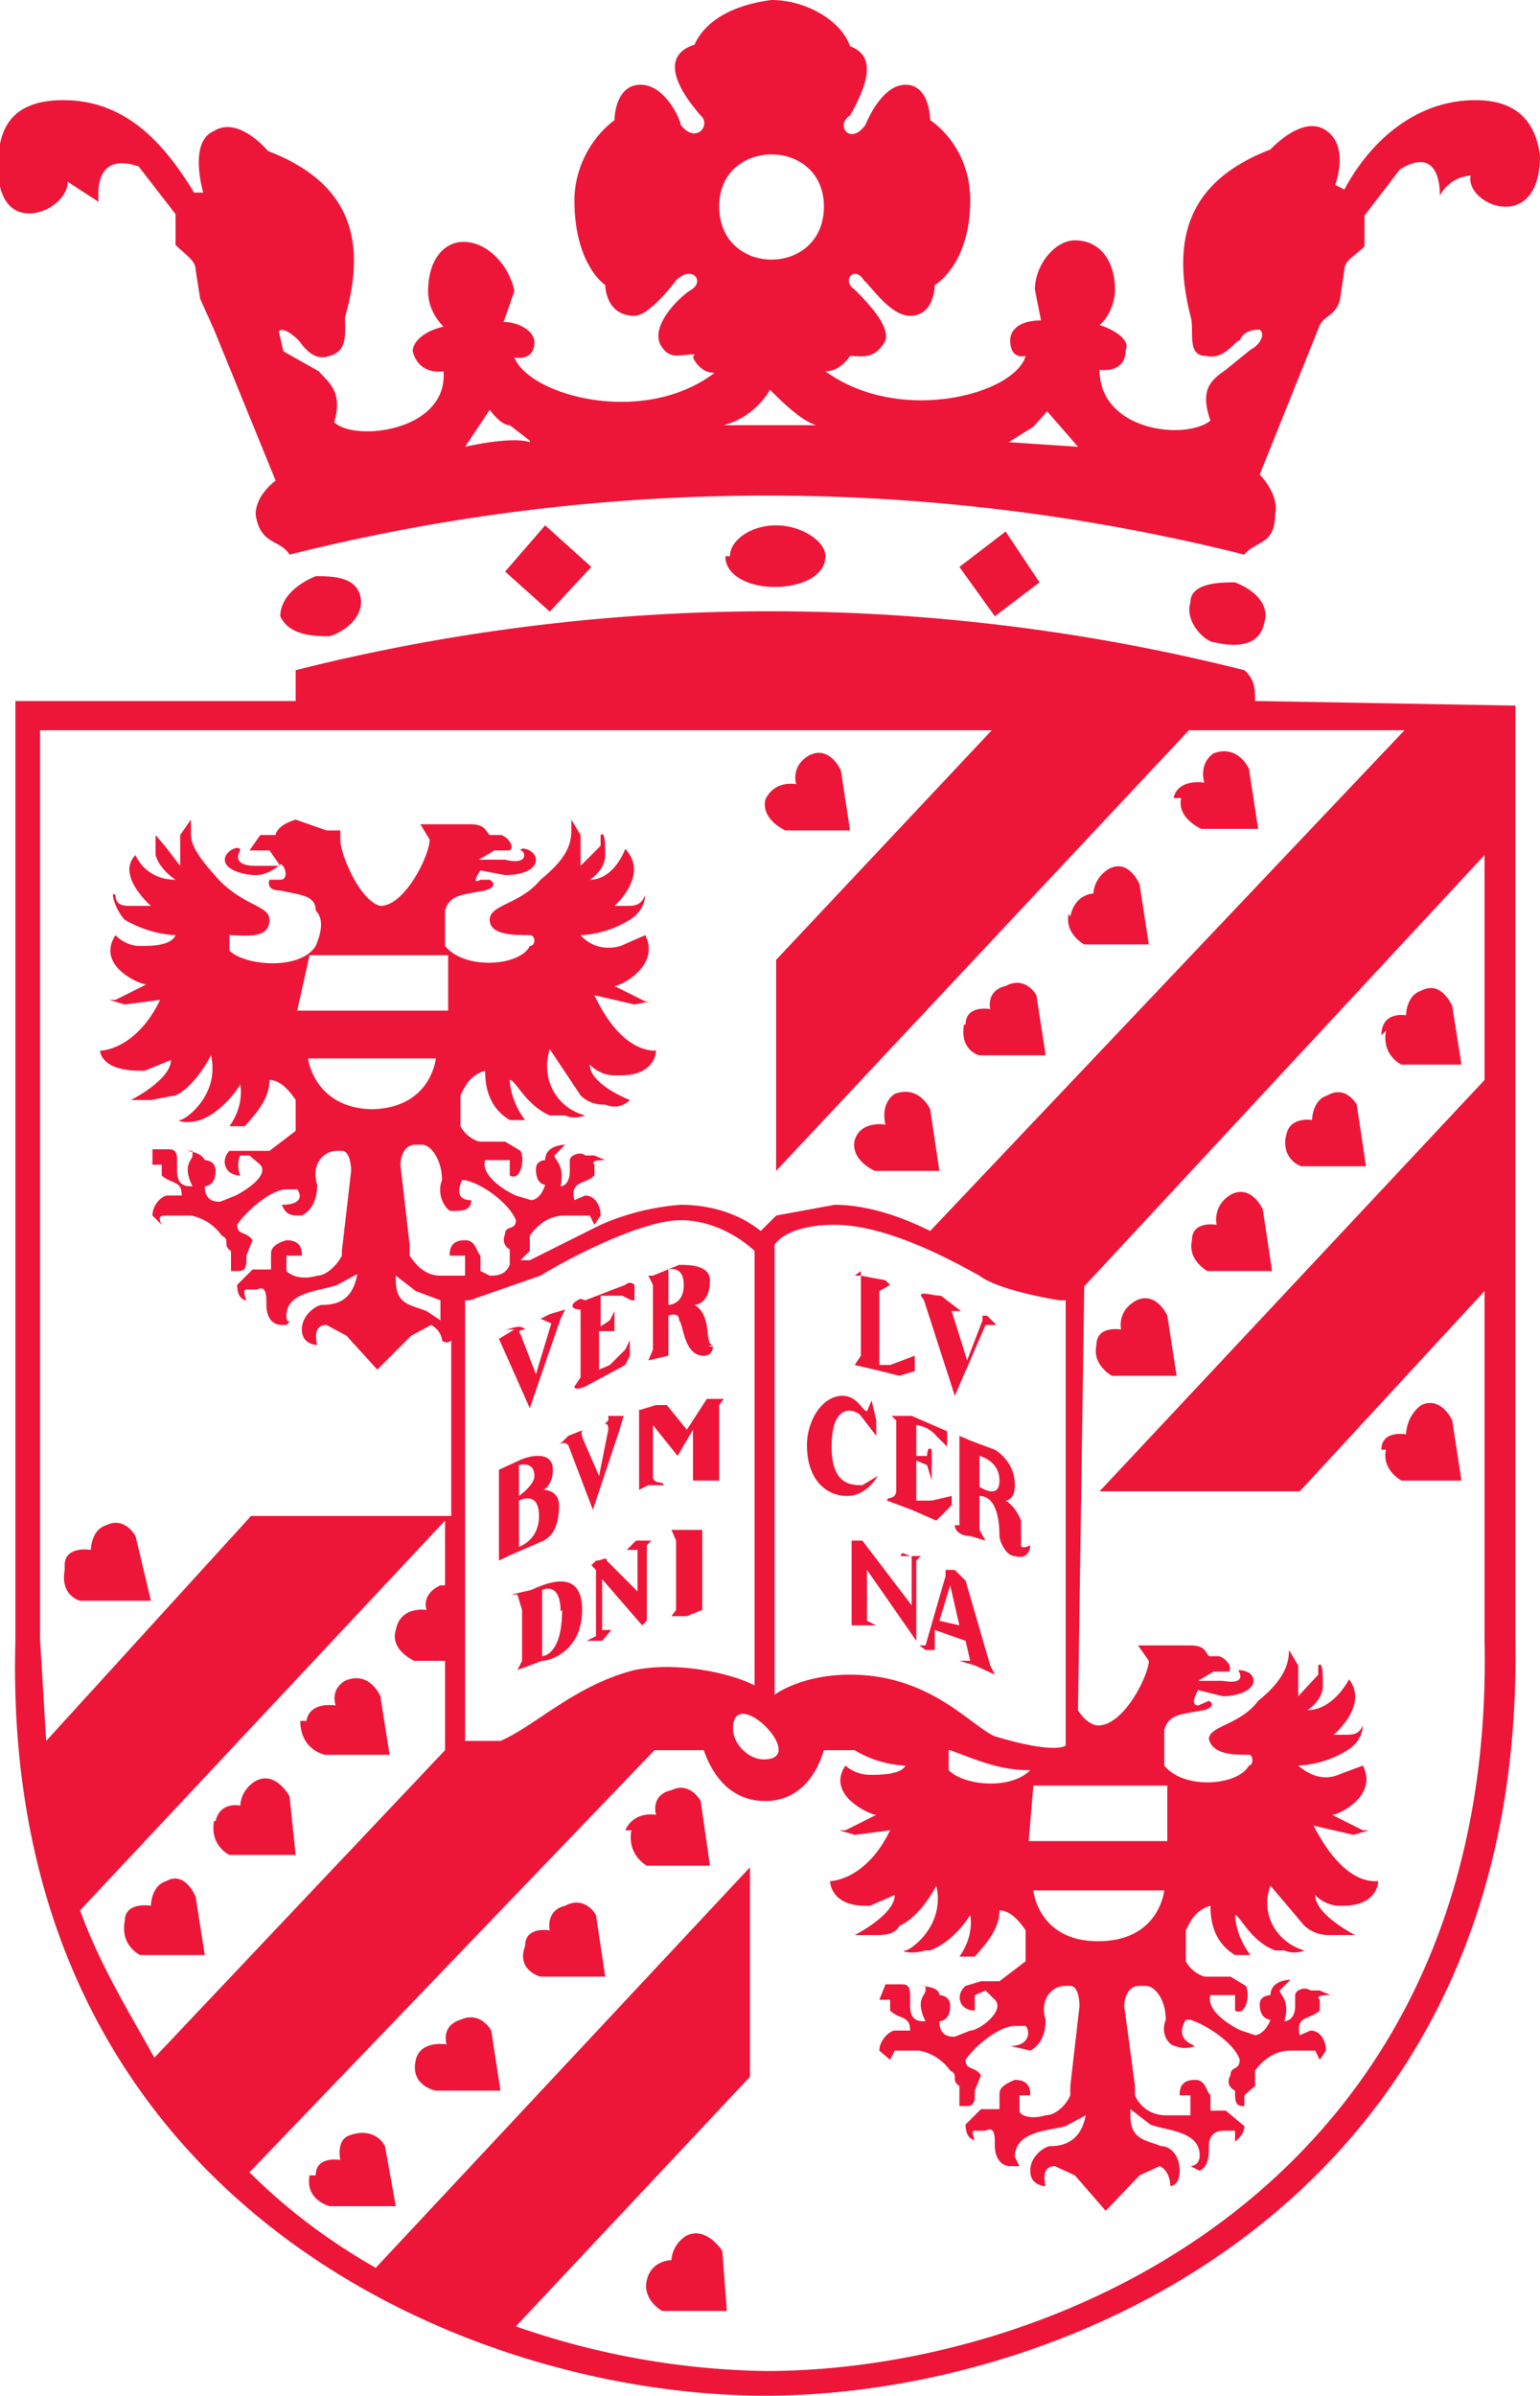 <svg xmlns="http://www.w3.org/2000/svg" viewBox="0 0 100 155.5"><path fill="#ed1639" d="M45.1 23c-1 0-1.6.4-2.2-.6-.7-1.3 1.3-3.2 2-3.6.9-.6 0-1.6-1-.6 0 0-1.7 2.3-2.7 2.3-1.9 0-1.9-2-1.9-2s-2-1.3-2-5.5c0-2 1-4 2.6-5.2 0 0 0-2.3 1.7-2.3 1.6 0 2.6 2.3 2.6 2.6 1 1.3 2 0 1.3-.6-2-2.3-2.3-4-.4-4.6.7-1.6 2.6-2.6 5-2.9 2.2 0 4.5 1.3 5.1 3 1.6.6 1.3 2.2 0 4.5-1 .6 0 2 1 .6 0 0 1-2.6 2.6-2.6s1.6 2.3 1.6 2.3S63 9.4 63 13c0 4.2-2.3 5.5-2.3 5.5s0 2-1.6 2c-1.3 0-2.6-2-3-2.3-.6-1-1.5 0-.6.6.7.7 2.3 2.3 2 3.3-.7 1.3-1.6 1-2.3 1 0 0-.6 1-1.6 1 4.8 3.5 12.3 1.5 13-1 0 0-1 .3-1-1 0-.7.6-1.3 2-1.3l-.4-2c0-1.6 1.3-3.2 2.6-3.2 1.6 0 2.6 1.3 2.6 3.2 0 .7-.3 1.7-1 2.3 1 .3 2 1 1.7 1.6 0 1.6-1.7 1.3-1.7 1.3 0 4 5.6 4.6 7.2 3.3-.7-2 0-2.6 1-3.3l1.6-1.3c.6-.3 1-1 .6-1.3-.3 0-1 0-1.3.7-.3 0-1 1.3-2.2 1-1.3 0-.7-1.7-1-2.6-1.3-5.2 0-8.8 5.2-10.8 0 0 2-2.2 3.5-1.3 1.7 1 .7 3.6.7 3.6l.6.3C89 9.1 92 6.5 95.8 6.5c2.6 0 3.9 1.3 4.2 3.6 0 5.2-4.9 3.2-4.5 1.3 0 0-1.3 0-2 1.3 0-.4 0-3.3-2.6-1.7l-2.3 3v2c-.6.6-1.3.9-1.3 1.5l-.3 2c-.3 1-1 1-1.3 1.6l-3.9 9.7s1.3 1.3 1 2.6c0 2-1.3 1.7-2 2.6a127.3 127.3 0 0 0-62 0c-.6-1-1.9-.6-2.2-2.6 0-1.3 1.3-2.2 1.3-2.2l-4-9.8-.9-2-.3-1.9c0-.6-.7-1-1.3-1.6v-2L9 10.8c-3-1-2.6 2-2.6 2.3l-2-1.3c0 2-4.8 3.9-4.5-1.3 0-2.6 1.3-4 4.2-4 4 0 6.5 2.7 8.5 6h.6s-1-3.3.7-4c1.6-1 3.5 1.3 3.5 1.3 5.2 2 6.5 5.6 5 10.8 0 1 .2 2.2-1 2.5-1 .4-1.7-.6-2-1-.3-.3-1-.9-1.3-.6l.3 1.3 2.3 1.3c.6.7 1.6 1.3 1 3.3 1.3 1.3 7.4.6 7.1-3.3 0 0-1.6.3-2-1.3 0-.6.7-1.3 2-1.6-.6-.6-1-1.4-1-2.3 0-2 1-3.2 2.3-3.2 1.6 0 3 1.6 3.3 3.2l-.7 2c1 0 2 .6 2 1.3 0 1.3-1.3 1-1.3 1 1 2.5 8.4 4.5 13 1-1 0-1.4-1-1.4-1m1.7-9.8c0 4.6 6.8 4.6 6.8 0 0-4.5-6.8-4.5-6.8 0m18.8 15.3 4.5.3-2-2.3-.9 1-1.6 1M50 25.3a5 5 0 0 1-3 2.3h6c-1-.3-2.3-1.6-3-2.3m-15.6 3.3-1.3-1c-.6 0-1.3-1-1.3-1L30.2 29s3-.7 4.2-.3m45.5 9c1.3.4 2.6 1.4 2.2 2.7-.3 1.6-1.9 1.6-3.2 1.3-.6 0-2-1.3-1.6-2.6 0-1.3 2-1.3 2.9-1.3m-12.7 0L64.6 40l-2.3-3.2 3-2.3zm-46 3.5c-1 0-2.7 0-3.3-1.3 0-1.3 1.3-2.2 2.3-2.6 1 0 2.6 0 2.9 1.3.3 1.3-1 2.3-2 2.6m26-5.2c0-1 1.3-2 3-2 1.6 0 3.2 1 3.2 2 0 1.3-1.6 2-3.3 2-1.6 0-3.2-.7-3.2-2m-14.3 1 2.6-3 3 2.7-2.7 2.9zM8.1 124.7c0-1.3 1.7-1 1.7-1s0-1.3 1-1.6c1.2-.7 1.9 1 1.9 1l.6 3.8H9.1s-1.3-.6-1-2.2m5.9-6.5c.3-1.3 1.6-1 1.6-1s0-1 1-1.6c1.3-.7 2.2 1 2.2 1l.4 3.8h-4.3s-1.3-.6-1-2.2m6-6.5c.2-1.3 1.9-1 1.9-1s-.4-1 .6-1.6c1.6-.7 2.3 1 2.3 1l.6 3.8h-4.2s-1.6-.3-1.6-2.2m30.2-59.8c.6-1.3 2-1 2-1s-.4-1.2.9-1.9c1.3-.6 2 1 2 1l.6 3.9H51s-1.6-.7-1.3-2M55.5 74c.4-1.3 2-1 2-1s-.4-1.3.6-2c1.6-.6 2.3 1 2.3 1l.6 4h-4.2s-1.6-.7-1.3-2m7.2-7.5c0-1.3 1.6-1 1.6-1s-.3-1.2 1-1.5c1.3-.7 2 .6 2 .6l.6 3.9h-4.3s-1.3-.3-1-2m6.9-7C69.8 58 71 58 71 58s0-1 1-1.6c1.3-.7 2 1 2 1l.6 3.9h-4.2s-1.3-.7-1-2m6.8-7.5c.3-1.3 2-1 2-1s-.4-1.2.6-1.9c1.6-.6 2.3 1 2.3 1l.6 3.9H78s-1.6-.7-1.3-2M4.2 101.6c0-1.3 1.7-1 1.7-1s0-1.3 1-1.6c1.2-.6 1.9.7 1.9.7l1 4.2H5.2s-1.3-.3-1-2m16.3 39.3c0-1.3 1.6-1 1.6-1s-.3-1.3.6-1.6c1.7-.6 2.3.7 2.3.7l.7 3.9h-4.3s-1.6-.4-1.3-2m6.9-7.5c.3-1.3 2-1 2-1s-.4-1.2.9-1.6c1.3-.6 2 .7 2 .7l.6 3.9h-4.2s-1.7-.3-1.3-2m7.1-7.4c0-1.3 1.6-1 1.6-1s-.3-1.3 1-1.6c1.3-.7 2 .6 2 .6l.6 4h-4.2s-1.6-.4-1-2m6.5-7.5c.6-1.3 2-1 2-1s-.4-1.3 1-1.6c1.2-.6 1.9.7 1.9.7l.6 4.2H42s-1.3-.7-1-2.3m30.2-31.5c0-1.3 1.6-1 1.6-1s-.3-1.2 1-1.9c1.3-.6 2 1 2 1l.6 3.9h-4.2s-1.3-.7-1-2m6.2-6.8c0-1.3 1.6-1 1.6-1s-.3-1.3 1-2c1.3-.6 2 1 2 1l.6 4h-4.2s-1.3-.7-1-2m6.1-6.5c0-1.6 1.7-1.3 1.7-1.3s0-1.3 1-1.6c1.2-.7 1.9.6 1.9.6l.6 4h-4.2s-1.3-.4-1-2m6.2-6.5c0-1.6 1.6-1.3 1.6-1.3s0-1.3 1-1.6c1.3-.7 2 1 2 1l.6 3.8H91s-1.3-.6-1-2.2M42 148c.3-1.3 1.6-1.3 1.6-1.3s0-1 1-1.6c1.3-.6 2.3 1 2.3 1l.3 3.9H43s-1.3-.7-1-2m47.7-53.9c0-1.3 1.6-1 1.6-1s0-1.2 1-1.9c1.3-.6 2 1 2 1l.6 3.9H91s-1.3-.7-1-2m-46.4 5.2h2v5.2l-1 .4h-1l.3-.4V100l-.3-.7m-5.2 2.3.3-.3c.4 0 .7-.3.7 0l2 2v-2.7h-.7l.6-.6h1l-.3.3v4.9l-.3.3-2.6-3v3.3h.6l-.6.7h-1l.6-.3v-4.3l-.3-.3m-2 3c0-2-1.2-1.4-1.2-1.4v4.3s1.3 0 1.3-3m-3.3-1 1.3-.3c.7-.3 3.3-1.6 3.3 1.3 0 2.6-2 3.3-2.6 3.3l-1.6.6.3-.6v-3.3l-.3-1m8-12 1-.3h.7l1.3 1.6 1.3-2H47l-.3.4v4.9h-2 .3v-3.3l-1 1.7-1.6-2v3.3c0 .6.7.3.7.6h-1l-.6.3v-5.2m-2 .4h1l-.3 1-1.7 5.1-1.6-4.2c-.3-.3-.6 0-.6 0l.6-.6 1-.4s-.3 0 0 .7l1 2.3.6-3c0-.6-.3-.3-.3-.3l.3-.3zm-5.8 5.5v3s1.3-.4 1.3-2c0-1.7-1.3-1-1.3-1m0-2.3v2s1-.7 1-1.3c0-1-1-.7-1-.7m0-.3c.6-.3 2.2-.7 2.2.6 0 1-.6 1.3-.6 1.3s1 0 1 1c0 1.3-.4 2-1 2.3l-2.3 1-.6.3v-5.9l1.3-.6m9.7-12.3v2.2s1 0 1-1.3-1-1-1-1m2.6 5h.3s0 .6-.6.6c-1.3 0-1.3-2-1.6-2.3 0-.6-.7-.3-.7-.3V88l-1.3.3.3-.7v-4.2l-.3-.6h.3l1.7-.7c.6 0 2 0 2 1 0 1.3-.7 1.6-1 1.6 1.2.7.6 2.6 1.2 2.6M38 84.4l2.6-1s.3-.3.6 0v1H41l-.6-.3H39v2l.6-.4.3-.6V87v-.6h-1v2.5l.7-.3 1-1 .3-.6v1l-.3.6L38 90s-.7.3-.7 0l.4-.6V85c-.7 0-.7-.4 0-.7m-4.9 2c.3 0 1-.4 1.3 0 0 0-.6 0-.3.3l1 2.6 1-3.3-.7-.3.6-.3 1-.3-.3.6-2 5.8-2-4.5 1-.6M55.6 100h.4l3.2 4.2V101h-.7c0-.4.4 0 .7 0h.6l-.3.3v5.2s0 .3 0 0l-3.2-4.6v3.3l.6.3h-1.6V100m2.6-8.1h1.3l2.3 1v1l-.7-.7a2 2 0 0 0-1.3-.7v2h.7s0-.7.3-.4v2l-.3-1-.7-.3v2.6h1l1.3-.3v.6l-1 1-1.6-.7-1.6-.6c0-.3.6 0 .6-.7v-4.5l-.3-.3m-1.3-1 .3 1.3v1l-1-1.3c-.3-.4-1.9-1-1.9 2 0 2.5 1.3 2.5 2 2.5l1-.6s-.7 1.3-2 1.3-2.6-1-2.6-3.3c0-1.6 1-3.2 2.3-3.2 1 0 1.3 1 1.6 1l.3-.7m3.2-6.8c0-.3.7 0 1.3 0l1.3 1h-.6l1 3.2 1-2.6v-.3h.3l.6.6H64l-2 4.6-2-6.2m-4.5-1.6h.4l1.6.3.3.3-.7.4v4.8h.7l1.6-.6s0-.4 0 0v1l-1 .3-1.6-.4-1.3-.3.4-.6v-5.5M62.3 99v-5.8l.7.3 1.6.6s1.3.7 1.3 2.3c0 1-.6 1-.6 1s.6.3 1 1.3v1.6s0 .3.6 0c0 0 0 1-1 .7-.6 0-1-1-1-1.3 0-.4 0-2.6-1.3-2.6v2.2l.4.7-1-.3c-.7 0-1-.4-1-.7m1.6-4.5v2s1.3.9 1.3-.4-1.3-1.6-1.3-1.6m-2.2 7.8v-.4h.6l.7.7 1.6 5.5.3.6-1.3-.6-1-.3h.7l-.3-1.3-2-.7v1.3h-.6l-.4-.3h.4l1.3-4.5m.3.6-.7 2.3 1.3.3zm36.7-57.1v60.7c.6 36.3-29.2 49-48.7 49-19.5 0-49.7-12.7-48.7-49v-61h18.2v-2a126 126 0 0 1 61.6 0c.7.6.7 1.3.7 2zm-88.6 88 19.1-20.2v-5.8h-2s-1.6-.7-1.2-2c.3-1.6 2-1.3 2-1.3s-.4-1 .9-1.6h.3v-4.2L5.2 124c1.3 3.6 3.3 6.8 4.9 9.7m23.7-51.9h.6l4.6-2.3a16 16 0 0 1 5.2-1.3c1.8 0 3.7.5 5.2 1.7l1-1 3.8-.7c2 0 4.2.7 6.2 1.7l30.8-32.5h-14L50.4 76V62.3l14-14.9H2.6v59L3 113l13.3-14.6h13V87c-.3.3-.6 0-.6 0s0-.6-.7-1l-1.3.7-2.2 2.2-2-2.2-1.3-.7c-1 0-.6 1.3-.6 1.3s-1 0-1-1 1-1.6 1.3-1.6c1 0 2-.3 2.3-2l-1.3.7c-1 .4-3.3.4-3.3 2 0 .6.3.3.3.3l-.3.3h-.3c-.7 0-1-.6-1-1.3 0-.6 0-1.3-.6-1H16c-.3 0 0 .7 0 .7s-.6 0-.6-1l1-1h1.2v-1c0-.2 0-.6 1-.9 1 0 1 .7 1 1h-1v1c.3.3 1 .6 2 .3.6 0 1.3-.7 1.6-1.3v-.3l.6-5.2s0-1.3-.6-1.3h-.3c-1 0-1.7 1-1.3 2.2 0 1-.4 1.7-1 2-.7 0-1 0-1.3-.7 1.3 0 1.3-.6 1-1h-.7c-1 0-2.6 1.4-3.2 2.3 0 .7.6.4 1 1l-.4 1v.3c0 .7-.3.7-.6.7H15v-1.3c-.6-.4 0-.7-.6-1a3.2 3.2 0 0 0-2-1.3h-1.6c-.3 0-.6 0-.3.6l-.6-.6c0-.7.6-1.3 1-1.3h.9c0-1-.6-.7-1.3-1.3v-.7h-.6v-1h1c.3 0 .6 0 .6.7v.7c0 1 .6 1 1 1-.7-1.4 0-1.7 0-2v-.3H12s1 0 1.3.6c0 0 .7 0 .7.7 0 1-.7 1-.7 1 0 1 .7 1 1 1l1-.4c.6-.3 2.2-1.3 1.6-2l-.7-.6h-.6c-.3.6 0 1.3 0 1.3-1 0-1.3-1-.7-1.6h2.6l1.7-1.3v-2c-.4-.6-1-1.3-1.7-1.3 0 1.3-1 2.3-1.6 3h-1c1-1.4.7-2.7.7-2.7s-1 1.7-2.6 2.3c-1 .3-1.6 0-1.3 0 .3 0 2.6-1.6 2-4.2 0 0-1 2-2.3 2.6l-1.6.3H8.5s2.6-1.3 2.6-2.6l-1.7.7h-.3c-2.6 0-2.6-1.3-2.6-1.3s2.3 0 3.9-3.3l-2.3.3-1-.3h.4l2-1c-.4 0-3.3-1.2-2-3.2 0 0 .6.7 1.6.7.7 0 2 0 2.3-.7 0 0-1.6 0-3.3-1-.6-.6-1-2-.6-1.6 0 .7.6.7 1 .7h1.3s-2.3-2-1-3.3c0 0 .6 1.6 2.6 1.6 0 0-1-.6-1.3-1.6v-1.3l.6.7 1 1.3v-2l.7-1v1c0 .7.6 1.6 1.9 3 1.6 1.6 3.2 1.6 3.2 2.5 0 1.3-1.6 1-2.6 1v1c1 1 4.6 1.3 5.6-.3.3-.7.6-1.7 0-2.3 0-1-1-1-2.3-1.3-1 0-.7-.7-.7-.7h.7c.6 0 .3-1 0-1 0 0-.7.7-1.6.7-.7 0-2-.3-2-1 0-.6 1-1 1-.6 0 0-.7 1 1 1h1.6l-.7-1h-1.3l.7-1h1s0-.6 1.3-1l2 .7h.9v.6c0 1 1.3 4 2.6 4.3 1.6 0 3.2-3.3 3.2-4.3l-.6-1h3.2c1 0 1 .4 1.3.7h.7c.3 0 1 .7.6 1h-1l-1 .6h1.7c1.6.4 1.3-.6 1-.6 0-.3 1 0 1 .6 0 .7-1 1-2 1l-1.6-.3s-.7 1 0 .6h.6s.7.4-.3.7c-1.6.3-2.3.3-2.6 1.3v2.3c1.3 1.6 4.9 1.3 5.5 0 .4 0 .4-.7 0-.7-1 0-2.6 0-2.6-1s2-1 3.3-2.6c1.6-1.3 2-2.2 2-3.2v-.7l.6 1v2l1.3-1.3v-.7c.3-.3.3.7.3 1.3 0 1-1 1.6-1 1.6 1.6 0 2.3-2 2.3-2 1.6 1.7-.7 3.7-.7 3.7h.7c.6 0 1 0 1.3-.7 0 0 0 1-1 1.6-1.6 1-3.2 1-3.2 1 .6.7 1.6 1 2.6.7l1.6-.7c1 2-1.6 3.3-2 3.3l2 1h.3l-1 .2-2.6-.6c1.7 3.6 3.6 3.6 4 3.6 0 0 0 1.6-2.3 1.6h-.4c-1 0-1.6-.7-1.6-.7 0 1.3 2.6 2.3 2.6 2.3s-.6.7-1.6.3c-.3 0-1 0-1.6-.6l-2-3c-.6 1.9.4 3.8 2.3 4.3 0 0-.7.3-1.3 0h-1c-1.6-.7-2.2-2.3-2.6-2.3 0 0 0 1.3 1 2.6h-1c-1-.6-1.6-1.6-1.6-3.2-1 .3-1.3 1-1.6 1.6v2c.3.6 1 1 1.3 1h1.6l1 .6c.3.6 0 2-.7 1.6v-1h-1.6c-.3 1 1.3 2 2 2.3l1 .3s.6 0 .9-1c0 0-.6 0-.6-1 0-.6.6-.6.6-.6 0-1 1.3-1 1.3-1l-.7.7c0 .3.7.6.4 2 0 0 .6 0 .6-1v-.7c0-.3.7-.6 1-.3h.6l.7.3c-.3 0-1 0-.7.3v.7c-.6.6-1.6.3-1.3 1.6l.7-.3c.6 0 1 .6 1 1.3l-.4.6-.3-.6h-1.6c-1 0-1.7.5-2.3 1.3v1l-.6.6m-2 1c.4 0 1 0 1.3-.7v-1s-.6-.3-.3-1c0-.6.7-.2.7-.9-.4-1-2-2.3-3.3-2.6H30c-.3.7-.3 1.3.6 1.3 0 .7-.6.7-1.3.7-.3 0-1-1-.6-2 0-1.3-.7-2.3-1.3-2.3H27c-1 0-1 1.3-1 1.3l.6 5.2v.7c.4.6 1 1.3 2 1.3h1.6v-1.3h-1c0-.3 0-1 1-1 .7 0 .7.7 1 1v1m-2.6 1.9-1.6-.6-1.3-1v.3c0 1.6 1 1.6 2 2l.9.6zm33 29.2v1.3c1 1 4 1.3 5.3 0-2 0-3.3-.6-5.2-1.3M70 111c.4.7 1 1 1.3 1 1.7 0 3.3-3.3 3.3-4.2l-.7-1h3.3c1 0 1 .3 1.3.7h.6c.3 0 1 .6.7 1h-1l-1 .6h1.6c1.7.3 1-.7 1-.7s1 0 1 .7c0 .6-1 1-2 1l-1.6-.4s-.6 1 0 1l.7-.3s.6.3-.3.6c-1.7.3-2.3.3-2.6 1.3v2.3c1.3 1.6 4.8 1.3 5.5 0 .3 0 .3-.7 0-.7-1 0-2.3 0-2.6-1 0-.9 2-.9 3.2-2.5 1.6-1.3 2-2.3 2-3.3l.6 1v2l1.3-1.4v-.6c.3-.3.3.6.3 1.3 0 1-1 1.6-1 1.6 1.7 0 2.7-2 2.7-2 1.3 1.7-1 3.6-1 3.6h.6c.7 0 1 0 1.3-.6 0 0 0 1-1 1.6-1.6 1-3.2 1-3.2 1 .7.6 1.6 1 2.6.6l1.6-.6c1 2-1.6 3.2-2 3.2l2 1h.4l-1 .3-2.6-.6c2 3.9 3.9 3.6 4.2 3.6 0 0 0 1.6-2.3 1.6H87c-1 0-1.6-.7-1.6-.7 0 1.3 2.6 2.6 2.6 2.6h-1.6c-.4 0-1 0-1.7-.6l-2.2-2.6c-.7 1.8.4 3.7 2.2 4.2 0 0-.6.3-1.3 0h-.6c-1.6-.6-2.3-2.3-2.6-2.3 0 0 0 1.3 1 2.6h-1c-1-.6-1.6-1.6-1.6-3.2-1 .3-1.3 1-1.6 1.6v2c.3.6 1 1 1.3 1h1.6l1 .6c.3.6 0 2-.7 1.6v-1h-1.6c-.3 1 1.3 2 2 2.3l.9.3s.6 0 1-1c0 0-.7 0-.7-1 0-.6.7-.6.7-.6 0-1 1.3-1 1.3-1l-.7.7c0 .3.7.6.3 2 0 0 .7 0 .7-1v-.7c0-.3.6-.6 1-.3h.6l.7.3c-.4 0-1 0-.7.3v.7c-.6.6-1.6.3-1.3 1.6l.7-.3c.6 0 1 .6 1 1.3l-.4.6-.3-.6h-1.6c-1 0-1.8.6-2.3 1.3v1l-.7.6v.7s.4 0 0 0c-.3 0-.6 0-.6-.7v-.3s-.7-.3-.3-1c0-.6.6-.3.6-1-.3-1-2-2.2-3.2-2.6H77c-.4.7-.4 1.3.6 1.7 0 0-.6.3-1.3 0-.3 0-1-.7-.6-1.7 0-1.3-.7-2.2-1.3-2.2H74c-1 0-1 1.3-1 1.3l.7 5.2v.6c.3.7 1 1.3 2 1.3h1.6V136h-.7c0-.3 0-1 1-1 .7 0 .7.7 1 1v1h1l1.2 1c0 .6-.6 1-.6 1v-.7h-.7c-.6 0-1 .3-1 1 0 .6 0 1.3-.6 1.6l-.6-.3s.6 0 .6-.7c0-1.6-2.2-1.6-3.2-2l-1.3-1v.4c0 1.6 1 1.6 2 2 .6 0 1.2.6 1.2 1.6s-.6 1-.6 1 0-1-.7-1.3l-1.3.6-2.2 2.3-2-2.3-1.3-.6c-1 0-.6 1.3-.6 1.3s-1 0-1-1 1-1.6 1.3-1.6c1 0 2-.4 2.3-2l-1.3.7c-1 .3-3.3.3-3.3 2l.3.6h-.6c-.7 0-1-.7-1-1.3 0-.7 0-1.3-.6-1h-.7c-.3 0 0 .6 0 .6s-.6 0-.6-1l1-1h1.2v-.9c0-.3 0-.6 1-1 1 0 1 .7 1 1h-.7v1c0 .3.7.6 1.7.3.6 0 1.3-.6 1.6-1.3v-.6l.6-5.2s0-1.3-.6-1.3h-.3c-1 0-1.7 1-1.3 2.2 0 1-.4 1.7-1 2l-1.3-.3c1.3 0 1.3-1 1-1.3h-.7c-1 0-2.6 1.3-3.2 2.2 0 .7.6.4 1 1l-.4 1v.3c0 .7-.3.7-.6.7h-.4v-1.3c-.6-.4 0-.7-.6-1a3.2 3.2 0 0 0-2-1.3h-1.6l-.3.6-.7-.6c0-.7.7-1.3 1-1.3h1c0-1-.7-.7-1.3-1.3v-.7h-.7l.4-1h1c.3 0 .6 0 .6.7v.7c0 1 .6 1 1 1-.7-1.4 0-1.7 0-2v-.3h-.4s1.3 0 1.3.6c0 0 .7 0 .7.7 0 1-.7 1-.7 1 0 1 .7 1 1 1l1-.4c.6 0 2.3-1.3 1.6-2l-.6-.6-.7.3v1c-1 0-1.3-1-.6-1.6l1-.3h1.2l1.7-1.3v-2c-.4-.6-1-1.3-1.7-1.3 0 1.3-1 2.3-1.6 3h-1c1-1.4.7-2.7.7-2.7s-1 1.7-2.6 2.3h-.3c-1 .3-1.7 0-1.3 0 .3 0 2.6-1.6 2-4.2 0 0-1 2-2.4 2.6-.3.6-1 .6-1.6.6h-1.3s2.6-1.3 2.6-2.6l-1.6.7h-.3c-2.3 0-2.3-1.6-2.3-1.6s2.3 0 3.9-3.3l-2.3.3-1-.3h.4l2-1c-.4 0-3.3-1.3-2-3.2 0 0 .6.6 1.6.6.6 0 2 0 2.3-.6 0 0-1.7 0-3.3-1h-2c-.6 2-1.9 3.3-3.8 3.3-2 0-3.3-1.3-4-3.3h-3.2L16.2 141c2.4 2.4 5.2 4.5 8.2 6.2l24.3-26v13.6L33.5 151a51.4 51.4 0 0 0 16.2 2.9c19.1 0 47.4-12.4 46.7-47.4V83.8l-12 13h-13l25-26.7V55.5l-26 28v.3zm-3.2 8.5h9v-3.6h-8.7zm4.5 6.5c4 0 4.3-3.3 4.3-3.3h-8.5s.3 3.3 4.2 3.3m-52-60.4h9.8V62h-9zM24 72c4 0 4.3-3.3 4.3-3.3H20s.4 3.3 4.3 3.3m23.3 40.2c0 1 1 2 2 2 3 0-2-5-2-2M30.2 84.4V113h2.3c2.3-1 4.8-3.6 8.7-4.6 3-.6 6.5.3 7.8 1V81.2s-2-2-4.8-2c-2.6 0-7.5 2.6-9.1 3.6l-4.6 1.6c-.3 0 0 0 0 0m24.7 24.3c5.2 0 7.8 3.3 9.4 4 4 1.2 4.6.6 4.6.6V84.4h-.4s-3.9-.6-5.2-1.6c-1.3-.7-5.8-3.3-9.4-3.3-3.2 0-3.9 1.3-3.9 1.3V110s1.7-1.3 4.9-1.3"/></svg>